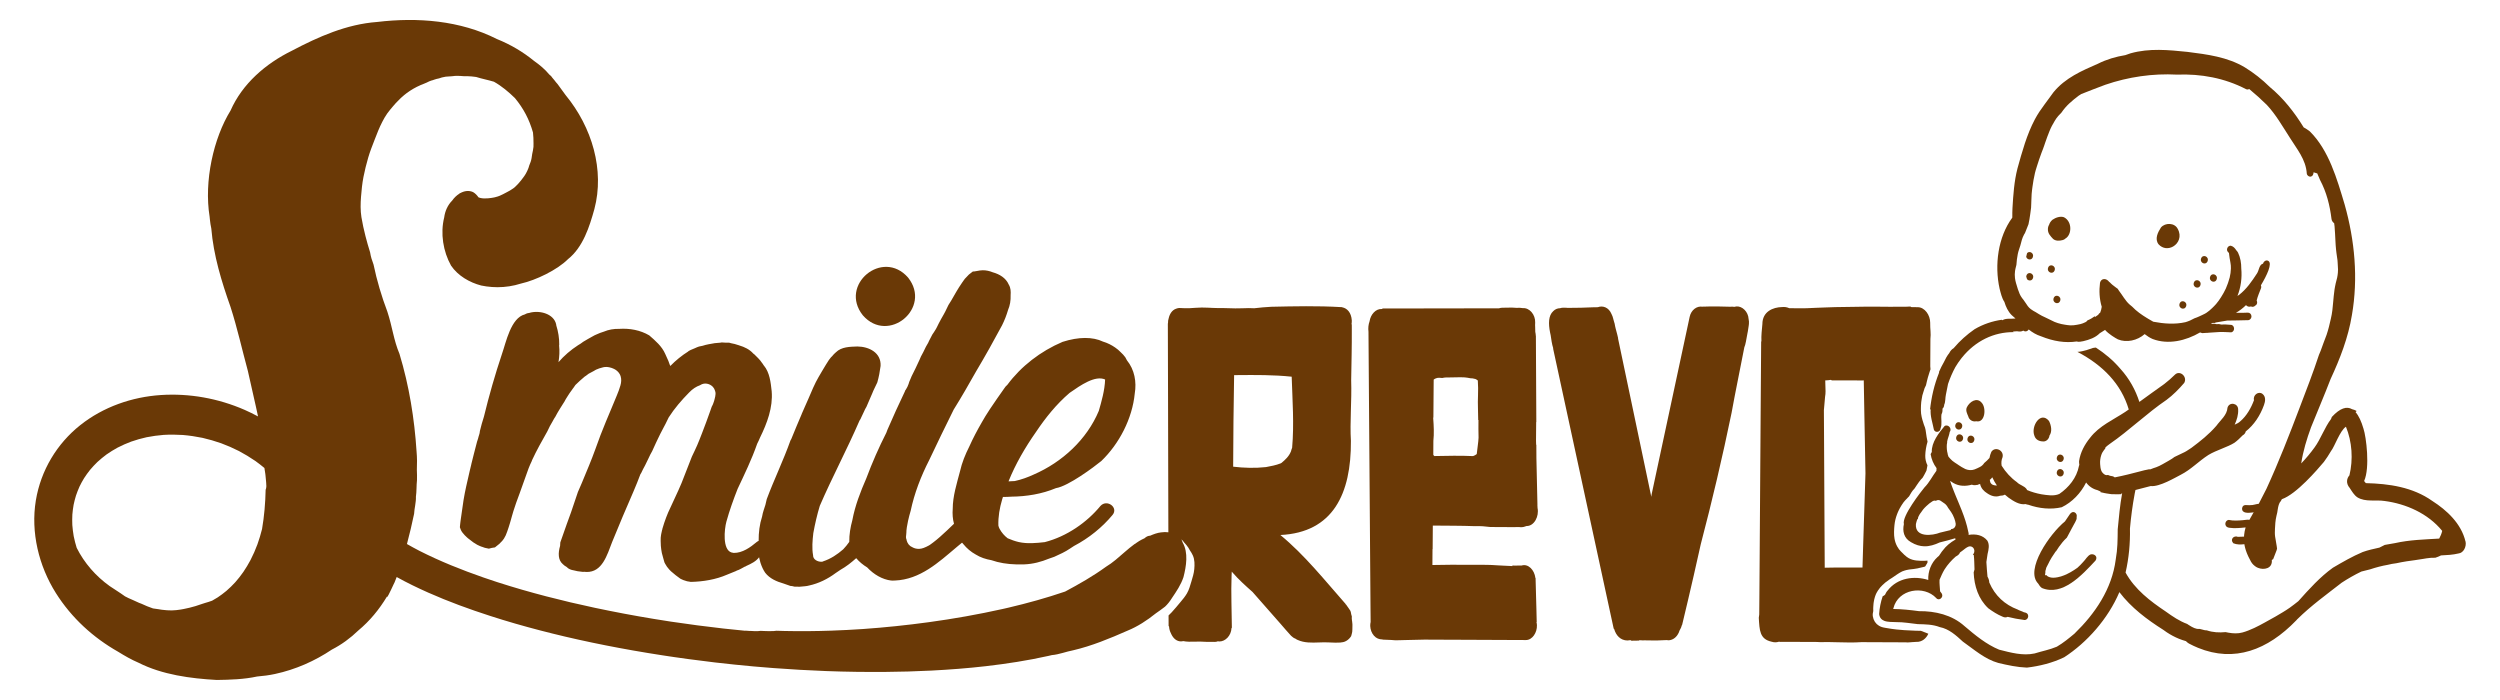 <?xml version="1.0" encoding="UTF-8"?><svg id="a" xmlns="http://www.w3.org/2000/svg" width="250" height="70" viewBox="0 0 250 70"><path d="M192.416,56.701c-.002,0-.003.002-.006.002-.01.007-.02.013-.031.02-.009.006-.019.012-.028.018.007-.004.013-.008.019-.012-.007.004-.013.008-.02.013.022-.015.044-.028.065-.04Z" fill="#6a3906"/><polygon points="192.525 47.301 192.522 47.307 192.525 47.301 192.525 47.301" fill="#6a3906"/><path d="M135.242,62.416v-0c-0-.002-.001-.004-.001-.007-0-.002-.001-.005-.001-.007,0-.001 0-.001 0-.002-.006-.072-.014-.144-.023-.216-.003-.021-.004-.043-.007-.064-.001-.004-.002-.008-.002-.012-.004-.019-.008-.039-.011-.058-.012-.069-.018-.135-.019-.2-0-.004-0-.008-0-.012,0-.003,0-.006,0-.009-.001-.063.001-.126.005-.191l-.001-.001c0,.009-.001.019-.002.028.001-.01.001-.019.002-.029-.05-.141-.081-.292-.104-.446-.022-.049-.042-.098-.061-.146-.015-.019-.03-.039-.043-.059-.043-.062-.086-.125-.127-.188-.058-.078-.116-.156-.169-.238-.019-.03-.04-.061-.06-.092-.014-.009-.03-.016-.045-.024-.004-.015-.006-.03-.01-.044-2.102-2.382-4.089-4.893-6.525-6.898,5.288-.253,7.085-4.146,7.054-9.41-.117-1.852.095-4.007.026-6.061.029-1.699.072-3.398.063-5.098.004-.158.005-.315-.002-.465.003 0.0.005.001.007.001-.012-.016-.02-.037-.031-.054 0-.002 0-.004 0-.006.019-.117.03-.241.025-.375-.056-.797-.482-1.213-.955-1.302-.002-.004-.004-.008-.007-.012-.002-.001-.004-.001-.007-.002-.032-.002-.064-.003-.095-.005-.012-.001-.024-.001-.035-.002-2.313-.136-4.633-.085-6.948-.033-.573.027-1.141.083-1.709.148-.185-.006-.37-.014-.555-.016h-.001c-.007,0-.015.001-.022.001-.432.005-.862.033-1.293.027-.01-0-.02.001-.029 0-.431-.007-.861-.027-1.291-.033h-.001c-.053,0-.106,0-.159,0-.13.001-.259.001-.388-0-0-0-.001-.001-.001-.001-.137-.001-.273-.004-.408-.012-.169-.009-.337-.018-.505-.024-.001,0-.001 0-.001 0-.001,0-.003-0-.004-0-.001,0-.001 0-.002 0-.196-.008-.392-.013-.588-.014-.404.002-.807.048-1.212.065-.362.015-.724-.005-1.085-.021-.002.003-.004.006-.006.009-.094.009-.189.033-.282.073-.374.133-.619.503-.717.931-.055.163-.081.34-.074.516-.005.007-.01.014-.015.021.007,2.37.012,4.743.019,7.115.007,2.631.012,5.263.018,7.894.005,1.958.009,3.916.015,5.873-.22-.032-.472-.029-.732.009-.364.039-.738.177-1.094.333-.023.002-.046.004-.07.006-.172.016-.343.114-.485.248-.007.003-.014.007-.021.01-1.423.629-2.484,2.037-3.837,2.842-1.312.954-2.69,1.734-4.083,2.478-1.87.639-3.763,1.162-5.665,1.609-.193.045-.385.089-.577.132-2.451.547-4.914.984-7.384,1.321-2.198.301-4.401.531-6.605.685-1.042.07-2.088.125-3.133.161-1.561.054-3.123.069-4.682.035-.273-.006-.545-.014-.817-.024-.19.037-.389.034-.576.036-.285.002-.571.001-.855-.018-.05-.003-.102-.005-.153-.007-.094.011-.188.022-.283.027-.206.013-.415.002-.625-.016-.066.008-.134.007-.202-.002-.006-.001-.012-.001-.018-.002-.107-.007-.216-.013-.324-.023-.017-.002-.033-.003-.05-.004-.009-.001-.017-.002-.026-.002-.006.004-.011.009-.017.013-.73-.071-1.46-.143-2.188-.225-1.747-.198-3.49-.427-5.229-.687-.1-.016-.199-.032-.299-.047-.405-.062-.933-.146-1.461-.233-1.958-.323-3.91-.691-5.855-1.103-1.625-.344-3.244-.727-4.855-1.145-1.614-.42-3.219-.881-4.812-1.393-.025-.008-.05-.017-.075-.024-.028-.01-.055-.018-.083-.027-.441-.143-.881-.291-1.322-.444-2.175-.756-4.326-1.614-6.408-2.67-.417-.216-.831-.443-1.241-.677.27-1.002.504-2.013.716-3.024.021-.521.206-1.146.181-1.703.081-.548.046-1.146.107-1.654v.016c.01-.351.002-.705-.013-1.06.026-.606.027-1.214-.029-1.825-.211-3.272-.74-6.571-1.706-9.757-.595-1.413-.712-2.701-1.213-4.223-.58-1.536-1.05-3.115-1.383-4.715-.009-.028-.018-.055-.028-.083-.062-.176-.123-.351-.18-.529-.062-.196-.099-.403-.136-.609-.165-.538-.326-1.075-.464-1.626-.157-.623-.301-1.258-.405-1.895-.106-.675-.092-1.359-.04-2.038.053-.666.117-1.328.245-1.984.129-.651.288-1.295.474-1.932.176-.607.412-1.196.64-1.784.236-.606.467-1.218.768-1.793.151-.289.307-.576.496-.839.182-.253.385-.489.585-.727.092-.11.186-.217.282-.322.151-.166.309-.324.472-.476.029-.027.058-.053.086-.079.169-.153.344-.3.529-.438.423-.311.879-.577,1.362-.785h.001v-.002c.002,0,.003-.002.003-.002h-.002c.002,0,.002-.002.003-.002.058-.024.117-.046.176-.067.145-.067.292-.126.437-.183.083-.043.167-.086.253-.124.129-.056.261-.099.393-.13.031-.012.061-.024.09-.035.163-.06.334-.102.505-.134.098-.037.194-.069.292-.095.25-.062.502-.106.762-.105h.029c.092-.013.182-.022.272-.021.142-.021.282-.034.425-.035.244,0,.489.018.733.038.25-.007.498,0,.747.022.15.013.3.031.45.053.587.185,1.199.299,1.784.476.784.44,1.461,1.016,2.1,1.637.861,1.042,1.433,2.134,1.804,3.438.037.358.059.723.053,1.101.006.107.002.216-.004.324-.001.006-.001.012-.001.018-.016.245-.083.478-.129.719-.021.132-.037.264-.058.396-.043.263-.132.504-.236.743-.044.164-.095.328-.174.484-.006.012-.012.024-.018.037-.013.027-.025.055-.038.081-.149.324-.359.601-.579.879-.192.241-.403.477-.631.684-.048.043-.099.081-.151.119-.099.073-.204.141-.312.203-.035.02-.07.039-.105.059-.101.055-.203.109-.302.163-.208.109-.417.223-.634.314-.065.027-.131.052-.197.074-.096.033-.195.059-.295.082-.034.008-.068.015-.103.022-.073.015-.147.028-.221.039-.114.017-.228.032-.341.041-.126.012-.263.017-.399.014-.056-.002-.111-.005-.166-.011-.052-.005-.103-.013-.153-.023-.008-.002-.017-.003-.025-.004-.058-.013-.116-.029-.171-.049-.002-.001-.005-.002-.007-.002-.02-.008-.038-.019-.058-.027-.141-.204-.31-.386-.538-.519-.418-.191-.871-.122-1.275.1-.014.002-.028.004-.041.005-.017.016-.033.035-.05.051-.28.173-.531.416-.725.696-.436.432-.714,1.047-.794,1.676-.4,1.599-.107,3.412.686,4.827.69,1.012,1.845,1.684,3.016,1.988.173.035.344.065.517.09.369.052.741.078,1.112.078.79,0,1.575-.121,2.331-.36,1.512-.338,3.644-1.37,4.716-2.445,1.501-1.188,2.155-3.259,2.64-5.01,1.028-3.885-.216-8.166-2.891-11.413-.267-.364-.537-.725-.796-1.093-.109-.114-.208-.236-.301-.366-.072-.08-.142-.161-.208-.247-.046-.058-.092-.117-.134-.177-.057-.054-.119-.104-.179-.155-.432-.527-.967-.969-1.524-1.362-1.118-.914-2.368-1.647-3.709-2.186-3.687-1.863-7.933-2.192-11.987-1.709-3.054.226-5.855,1.47-8.536,2.883-2.601,1.279-4.936,3.288-6.118,5.974-1.712,2.773-2.665,7.078-2.096,10.605.011.108.023.214.032.312.038.284.065.591.138.876.223,2.703,1.026,5.311,1.927,7.858.675,2.1,1.151,4.261,1.73,6.389.259,1.147.522,2.292.775,3.44h0c.009.04.018.08.027.12.039.174.076.349.114.523.034.155.066.311.099.466-.439-.235-.884-.458-1.337-.656-2.656-1.157-5.525-1.671-8.391-1.483-2.873.191-5.747,1.18-8.057,3.018-2.309,1.836-3.932,4.499-4.431,7.515-.529,3.202.303,6.568,1.992,9.253,1.575,2.505,3.743,4.471,6.237,5.886.658.408,1.329.795,2.042,1.099,2.378,1.204,5.2,1.575,7.823,1.722,1.348-.02,2.713-.06,4.031-.346.599-.048,1.194-.125,1.784-.252,2.082-.45,3.988-1.3,5.692-2.441.967-.495,1.857-1.147,2.645-1.91,1.15-.957,2.094-2.11,2.856-3.376.015.006.031.013.046.019.007-.015.016-.029.024-.044.01-.019.021-.035.034-.055.033-.06.067-.121.102-.18.003-.01.009-.022.013-.033.056-.129.12-.254.188-.378.069-.151.14-.302.212-.452,0,0,0,0,0,0,.002-.004.004-.008.005-.012.014-.03.029-.061.043-.092.034-.071.067-.14.103-.208.016-.044.035-.09.053-.136h0c.052-.134.104-.266.157-.399,1.032.576,2.09,1.086,3.151,1.558,2.028.9,4.1,1.655,6.191,2.33.809.262,1.664.524,2.522.772,1.647.475,3.304.904,4.967,1.296,1.807.425,3.623.803,5.444,1.143.94.176,1.881.341,2.825.496.436.071.872.141,1.308.209.154.024.308.047.461.071.016.003.033.004.049.007.09.016.183.028.276.042.199.03.398.059.597.088.461.067.922.132,1.383.195.886.12,1.773.233,2.662.337,1.287.149,2.575.283,3.866.399.66.059,1.321.114,1.982.163,1.752.132,3.504.232,5.26.299,2.006.076,4.015.103,6.023.084,1.367-.01,2.917-.051,4.467-.13,1.831-.094,3.661-.232,5.488-.443,2.086-.242,4.171-.56,6.239-1.024.12-.027.24-.056.36-.084.711-.056,1.44-.354,2.134-.482,1.855-.435,3.647-1.175,5.429-1.961.993-.403,1.942-1.016,2.832-1.733.309-.213.616-.433.916-.666.233-.213.492-.531.711-.89.434-.641.88-1.293,1.136-2.064.281-1.088.501-2.458-.076-3.449-.034-.118-.08-.229-.139-.332.118.096.219.207.295.331.079.075.149.16.217.244.132.161.251.334.341.523.118.158.22.344.298.512.192.418.185.92.145,1.366-.035.419-.167.833-.287,1.235-.123.409-.232.827-.449,1.199-.18.307-.402.58-.632.849-.005.005-.009.011-.014.017-.291.343-.572.696-.879,1.024-.1.107-.204.21-.311.311.001.35.002.701.004,1.051.015.02.031.041.046.061.015.245.081.479.19.681.01.023.018.046.029.07.246.518.611.733.971.733.075,0,.149-.012.222-.03.377.077.759.069,1.142.057.186-.007.372-.012.557-.008.446.023.895.045,1.342.025.04.006.079.008.118.008.108,0,.211-.022.307-.061.054.01.107.017.161.017.591,0,1.17-.579,1.206-1.341.011-.01.023-.021.035-.031-.01-1.696-.096-3.489-.029-5.198.008-.14.013-.28.02-.42.019.025.039.049.058.073.62.72,1.32,1.345,2.021,1.968.071.081.143.163.214.244.372.424.745.848,1.118,1.271.493.56.986,1.12,1.478,1.681.331.378.657.767.996,1.133.013.013.025.027.038.04.022.024.044.048.066.071l-.051-.055c.131.133.28.231.441.289.061.048.127.09.204.119.678.308,1.406.281,2.133.254.349-.013.697-.025,1.04-.002h-.038c.22.014.439.023.659.023.091,0,.181-.005.272-.008.014 0.0.029.004.043.004.031,0,.06-.006.091-.008.036-.002.072-.001.108-.003.002-.002.003-.004.005-.006.028-.004.057-.006.084-.011.38-.023.736-.267.96-.624.011-.042.021-.084.033-.126.001-.001.002-.003.003-.004.013-.051.027-.102.039-.154.011-.05.021-.099.031-.148.002-.024.003-.047.004-.07l0-0c.002-.029.003-.058.005-.086.001-.018.002-.036.003-.053.001-.007.001-.015.002-.021.004-.128.005-.257.006-.385,0-.05,0-.101-.001-.15,0-0-0-.001-0-.001ZM7.235,51.455c.027-.326.069-.653.126-.975.065-.313.145-.622.238-.925.103-.306.222-.606.351-.898.142-.291.295-.575.464-.848.182-.282.38-.555.588-.817.235-.279.481-.543.741-.795.292-.267.597-.518.914-.753.354-.247.719-.473,1.097-.679.442-.228.894-.428,1.357-.601.505-.179,1.022-.322,1.545-.439.564-.112,1.134-.189,1.706-.235.641-.037,1.282-.033,1.925.009.656.056,1.309.152,1.956.285.634.145,1.258.325,1.873.542.604.223,1.199.483,1.777.777.569.303,1.12.635,1.653,1.001.306.22.603.454.895.695.032.188.063.377.088.567.007.054.013.107.019.161.024.2.042.401.057.601.004.051.01.102.013.152.001.01.003.018.003.027v.007c.001.025.001.049.001.072.006.057.009.113.011.169.001.043.001.087-.002.131-.007.102-.029.199-.067.291-.028,1.318-.137,2.632-.359,3.925-.132.518-.28,1.03-.462,1.533-.199.536-.428,1.059-.69,1.566-.219.411-.458.811-.718,1.193-.25.357-.518.702-.803,1.024-.282.309-.578.6-.892.87-.278.233-.569.449-.868.65-.184.118-.372.227-.562.332-.114.045-.231.084-.349.12-.113.034-.225.067-.338.101-.094.028-.188.057-.28.089-.226.081-.454.158-.684.228-.191.059-.384.114-.579.158-.001 0-.003.001-.004.001-.134.029-.27.06-.406.09-.001,0-.001,0-.002,0-.077.018-.154.035-.23.05-.096.021-.193.037-.29.051-.131.019-.263.036-.396.052-.017.002-.034.003-.051.005-.134.014-.267.022-.4.025-.015 0-.03.001-.045.001-.129.001-.258-.004-.387-.012-.051-.003-.102-.006-.153-.01-.107-.009-.212-.019-.318-.032-.001-0-.002-0-.003-0-.015-.002-.03-.004-.044-.005-.044-.005-.087-.011-.131-.016-.08-.023-.166-.038-.257-.043-.189-.021-.376-.05-.564-.08-.393-.128-.779-.293-1.16-.471-.077-.027-.154-.056-.229-.086-.167-.069-.331-.146-.495-.225-.003-.002-.006-.003-.007-.004-.105-.043-.208-.089-.307-.137-.176-.071-.346-.151-.511-.241-.028-.013-.053-.024-.078-.037-.567-.41-1.155-.764-1.546-1.034-1.385-.992-2.535-2.302-3.297-3.826-.118-.38-.219-.768-.298-1.16-.064-.372-.111-.746-.139-1.121-.015-.349-.015-.697.004-1.047ZM128.149,46.291c-.028.017-.057.03-.085.046-.472.189-.986.281-1.469.372-1.089.119-2.191.087-3.279-.041.013-3.053.04-6.104.096-9.156.11-.001.22-.001.33-.002,1.812-.016,3.624-.03,5.427.159.076,2.35.252,4.762.044,7.108-.046.112-.086.229-.115.356-.203.511-.575.845-.948,1.158Z" fill="#6a3906"/><path d="M145.268,63.973c1.083.003,2.167.011,3.249.014.919.002,1.837.008,2.754.012.443.001.886.005,1.329.005.628,0,1.123-.743,1.093-1.486-.004-.106-.021-.209-.044-.31.008-.006.015-.012.023-.018-.011-.448-.02-.895-.032-1.343-.024-.893-.049-1.787-.073-2.679-.003-.118-.005-.238-.008-.356-.007-.01-.015-.021-.023-.031-.088-.763-.703-1.441-1.372-1.229h-.018c-.211.004-.423.007-.634.006-.091-.001-.182-.002-.272-.004-.002.017-.002.035-.003.053-.306-.018-.611-.031-.917-.044-.203-.009-.406-.016-.609-.032-.712-.058-1.425-.051-2.137-.052-.831,0-1.662.003-2.494-.004-.612.009-1.226.017-1.839.025.001-.074.001-.147.002-.221v-.062c.003-.436.006-.872.009-1.308l.014-.002c.005-.784.011-1.567.016-2.35,1.41.016,2.821.006,4.231.059.507-.023,1.012.018,1.517.084.059.001.118.001.177.001.673,0,1.346.008,2.02.011v.002c.023-0.0.046-.001.07-.001.003,0,.005,0,.008,0,.012,0,.025 0.0.037 0.0 0,0,0,0,.001,0,.001,0,.001,0,.002,0,.052-.001.105-.002.157-.003v.001c.019-.001.038-.001.057-.002h.003c.003-0.0.007-0.0.01-0.0.101-.003.202-.004.303-.006.069.011.139.018.209.018.195,0,.392-.042.574-.12.004,0,.009.001.013.001.754,0,1.255-.972,1.085-1.801.001-.1-.003-.205-.016-.315.002-.003.004-.006.005-.009-.025-1.565-.061-3.091-.104-4.655-.002-.448-.004-.895-.007-1.343l-.01-.004-.009-.003c-0-.129-.005-.257-.012-.381,0-.628.014-1.257.015-1.885l.006.002.009.004c-.002-.383-.004-.765-.005-1.148-.012-2.303-.022-4.607-.035-6.912-.001-.185-.002-.371-.003-.556-.002-.004-.004-.008-.007-.012-.006-.132-.023-.266-.054-.4.013-.304-.038-.612-.01-.919.032-.811-.578-1.504-1.233-1.453-.202-.035-.412-.047-.616-.026-.311-.034-.625-.03-.939-.021-.174.005-.348.011-.521.009-.112.004-.212.026-.307.057-.045,0-.091 0-.137 0-1.455.003-2.911.004-4.367.007-1.558.003-3.114.004-4.672.008-.53.001-1.06.002-1.591.003v-.001c-.293,0-.587.001-.88.001-0.0 0-.001.001-.001.001h0c-.011.015-.021.03-.031.045-.014.002-.029.003-.043.006-.6-.04-1.118.543-1.222,1.227-.121.329-.153.698-.109,1.048.001.156.002.313.003.469,0,0,0,0,0,0,.008,1.015.015,2.03.022,3.044.013,1.929.028,3.859.042,5.787.017,2.311.034,4.621.051,6.934.014,2.058.03,4.117.045,6.174.013,1.7.025,3.4.038,5.101.004.503.009,1.006.014,1.509-.028.132-.045.267-.04.403.014.369.149.722.371.972.233.266.525.373.837.373.003,0,.005,0,.008,0,.005.006.01.012.015.018.041.002.083.004.123.006.245.004.489.014.734.03.015.001.029.002.043.003.135.009.269.019.404.03.213-.005.426-.011.64-.015v-.001c.746-.019,1.491-.037,2.236-.052.099.001.197.001.296.001.844.003,1.689.009,2.533.011ZM143.438,45.607c-.037-.034-.072-.07-.106-.109-.001-.069-.002-.138-.002-.207.003-.405.005-.81.008-1.215.077-.7.039-1.494-.015-2.218-.001-.014-.002-.028-.003-.042-.001-.019-.003-.037-.004-.055h.023c.001-.145.002-.29.003-.435.008-1.122.018-2.244.026-3.366.029-.021.058-.042.088-.06.004-.003.009-.005.013-.007.04-.023.081-.042.123-.059.107-.042.22-.064.337-.056.101.008.2.014.3.022.015-.004.031-.009.046-.012.039-.009.079-.014.12-.018.022-.005.045-.009.068-.012.121-.015.247-.014.372-.014.058.001.117.001.175,0,.24-.004.481-.009.721-.013.11-.002.222-.005.333-.006.001 0.0.001.001.001.001.136-.002.273,0,.407.013.195.018.391.05.585.09.055.001.109.002.163.004.055.002.111.013.163.033.001 0.0.001 0.0.001 0.0.015.002.03.007.044.011.125.015.237.073.332.156.006.005.012.01.018.015.002.02.003.042.006.06.076.923-.032,1.851.013,2.777.01.373.016.745.023,1.118h.004l.022.001c-.021.587.008,1.182.01,1.763-.019.482-.127,1.068-.182,1.642-.114.091-.24.158-.372.202-1.286-.062-2.574-.027-3.862-.005Z" fill="#6a3906"/><polygon points="191.19 59.19 191.191 59.189 191.191 59.189 191.19 59.19" fill="#6a3906"/><path d="M187.497,30.663c.003,0,.005,0,.008,0,.029,0,.057,0,.086,0h-.094Z" fill="#6a3906"/><path d="M192.109,63.084c-.045-.001-.091-.002-.137-.003,0,0,0-0.0 0-0-0,0-0,0-.001,0,0,0,0-0.0 0-0-.135-.003-.27-.005-.405-.009-.378-.009-.756-.035-1.134-.056-0,0-.001,0-.001,0-.257-.013-.512-.037-.766-.066-.118-.013-.235-.028-.353-.044-.07-.01-.14-.019-.21-.029-.148-.022-.297-.047-.446-.073-.03-.005-.059-.01-.089-.015-.129-.024-.256-.041-.381-.083-.106-.034-.203-.081-.293-.136-.074-.045-.143-.096-.205-.153-.01-.009-.018-.02-.028-.029-.056-.055-.106-.115-.15-.18-.009-.013-.019-.025-.028-.039-.046-.072-.085-.15-.116-.231-.007-.017-.012-.035-.018-.052-.029-.086-.053-.175-.066-.268-.022-.167.001-.348.046-.516-.012-.156-.005-.314.004-.471 0-.004.001-.007.001-.011-0.0.007-.001.015-.001.022 0-.005.001-.01.001-.015-0.0.005-.001.01-.001.016.004-.108.014-.217.026-.326.004-.038.012-.076.018-.114.026-.177.065-.352.12-.522.004-.012.008-.024.012-.036.04-.118.086-.235.143-.347.09-.176.196-.329.312-.473.021-.027.041-.056.063-.082.019-.022.041-.043.061-.065.037-.04.074-.08.113-.119.019-.019.036-.039.055-.057.074-.071.152-.14.232-.209.009-.008.017-.015.026-.023-0.0 0-0.0.001-0.0.001.004-.004.007-.007.012-.01.006-.006.012-.01.019-.015h-.002c.002-.001.003-.002.004-.003-0.0 0-0.0 0-.001 0.0 0-0.0 0-0.0.001-.001.003-.002.005-.004.007-.005.001-.001.002-.002.003-.003.003-.002.005-.004.008-.006-.002.002-.004.004-.007.006.119-.097.239-.185.367-.27.022-.015.043-.03.066-.044.019-.012.037-.025.057-.036.001-.002.003-.003.003-.003,0,0-.002.002-.003.002.049-.029.096-.059.145-.089.157-.103.31-.212.466-.318.02-.013.04-.026.059-.04.06-.04.121-.079.183-.117.023-.014.045-.028.068-.042.082-.048.165-.095.251-.136-.002.001-.004.002-.007.003.002-.001.004-.002.007-.004-.01.004-.019.008-.029.013-.003.001-.005.002-.008.003.002-.001.005-.002.007-.003.013-.006.025-.011.038-.016-.003.001-.005.003-.009.004.002-.001.005-.002.007-.003-.002.001-.005.002-.007.003.086-.037.171-.064.257-.09.055-.017.112-.032.168-.046.084-.02.168-.039.257-.051.004-.001.008-.002.013-.002.146-.019.293-.026.439-.05-.002.001-.004.001-.007.002.04-.007.079-.013.119-.019.088-.014.175-.028.263-.042-.004.001-.008.002-.013.002-.017.003-.033.006-.05.009.012-.002.024-.003.035-.006.003-.001.006-.001.01-.002-.015.003-.03.005-.045.008.012-.002.024-.004.035-.006.003-.001.005-.001.008-.001-.002.001-.004.001-.007.001.025-.004.05-.009.075-.013-.014.003-.029.005-.043.007.002-0.0.004-.001.006-.001.003-0.0.005-.001.007-.001h0s.001-0.0.002-0c.002-0.0.004-.001.006-.001.097-.019.192-.043.286-.07-.001.001-.003.001-.004.002.003-.001.006-.002.009-.003-.001 0-.003.001-.004.001-.004.001-.008.002-.012.004.003-.001.005-.002.007-.002-.006.002-.013.004-.019.005-.008.003-.017.005-.026.008-.001 0-.002.001-.003.001-.002.001-.004.002-.005.003 0,0,.001-0.0.001-0-.001 0-.002.001-.003.001.032-.01.062-.017.093-.025.058-.016.117-.028.174-.041.058-.013.114-.029.174-.04-.012.002-.025.004-.038.006.015-.003.029-.006.044-.009.008-.002.016-.003.024-.004.009-.005.017-.01.026-.015.005-.003.009-.005.014-.008.013-.007.025-.015.039-.022.016-.025.033-.052.049-.077 0-.002.001-.003.001-.005.021-.034.043-.069.063-.103v-.004c.034-.058.07-.115.104-.173,0-.069.002-.139.003-.207-.083.008-.166.012-.248.014-.021.001-.041.003-.062.003-.524.007-1.111.004-1.579-.27-.019-.011-.036-.024-.054-.035-.049-.031-.098-.062-.143-.096-.172-.128-.321-.278-.472-.439.015.017.031.033.047.05-.016-.017-.031-.032-.047-.049.027.03.056.06.085.09-.129-.134-.268-.256-.379-.405-.066-.089-.123-.18-.175-.274-.13-.236-.218-.487-.268-.761-.081-.437-.05-.929-.009-1.369.035-.375.125-.736.255-1.082.024-.064.049-.128.075-.191.02-.047.041-.094.063-.14.027-.058.055-.116.084-.173.023-.046.047-.091.072-.136.033-.059.067-.117.102-.175.024-.041.048-.082.074-.121.047-.073.096-.145.147-.216.015-.021.029-.043.044-.065.042-.058.092-.11.139-.164.093-.108.192-.212.295-.311.027-.026.054-.053.081-.079.004-.004.008-.007.012-.011.014-.021.029-.042.043-.063.005-.007.01-.014.015-.021 0-0.0.001-.001.001-.001.001-.001.001-.002.002-.003.011-.021.022-.041.034-.062.048-.086.099-.171.152-.255.084-.132.177-.258.29-.367.007-.006.012-.014.019-.02.089-.133.177-.267.267-.4.123-.18.248-.362.39-.527.045-.052.094-.101.144-.148.017-.024.033-.048.049-.072.048-.077.091-.156.134-.236.032-.059.062-.119.093-.178 0-.001.001-.001.001-.002v-0c.01-.019.019-.038.029-.057-.011.021-.021.043-.032.065.019-.037.037-.074.056-.112.003-.006.006-.013.01-.019-.013.026-.026.052-.038.078.03-.061.061-.122.091-.184.003-.006.006-.012.009-.018,0,0,0-0,0-0.0 0-.001.001-.002.001-.003.021-.091.039-.184.053-.276.012-.081.027-.161.044-.241-.149-.3-.226-.637-.219-.967.011-.48.095-.945.227-1.399-.036-.157-.069-.315-.093-.475-.008-.053-.016-.106-.023-.159-.013-.094-.027-.188-.041-.281-.012-.085-.023-.17-.037-.255-.018-.084-.037-.168-.061-.25-.035-.096-.075-.191-.109-.286-.014-.039-.025-.078-.037-.118-.011-.034-.023-.069-.032-.103-.028-.083-.054-.167-.079-.251-.054-.186-.096-.376-.122-.567-.004-.027-.009-.054-.012-.081-.011-.097-.017-.195-.017-.293,0-.082 0-.164.001-.246 0-.014 0-.029.001-.043.001-.072.003-.145.006-.217.005-.114.013-.228.026-.341.01-.083.021-.166.038-.249.029-.269.093-.529.189-.795.003-.007.004-.013.007-.019,0-0,0-0.0 0-.001,0-0,0-0,0-0,0-0,0-0.0 0-0.0.001-.002.001-.004.002-.006.056-.215.129-.424.239-.607 0-.001.001-.002.001-.003v-.002c.024-.122.054-.243.083-.364.06-.254.127-.507.21-.753.041-.122.082-.242.115-.367-.011.048-.024.096-.035.143.006-.025.015-.051.022-.076.017-.062.034-.123.056-.183-.005-.097-.017-.188-.024-.283.001-.205.002-.411.003-.616.003-.71.007-1.419.011-2.128.07-.522-.034-1.029-.022-1.549 0-.011.001-.021.001-.032 0-.011.001-.022.001-.033-0.0.006-.001.011-.001.017.007-.804-.563-1.573-1.239-1.576-.225.005-.456.002-.684-.011-.014-.019-.028-.037-.041-.057-.154.011-.309.02-.463.021-.548.005-1.097.007-1.646.005-.482-.001-.964-.012-1.445-.012-.358-0-.717 0-1.076.003-.001-0-.001-0-.002-0-.083.001-.166.003-.248.004-.225.003-.45.004-.675.01-.659.019-1.316.022-1.973.029-.66.012-1.317.055-1.977.071-.282.007-.563.027-.845.038-.124.005-.248.007-.372.007-.207,0-.415-.004-.622-.004-.26,0-.521-.001-.782-.001-.211-.1-.458-.15-.748-.115-.861.017-1.945.434-1.945,1.702-.049.55-.125,1.151-.095,1.724-.009.006-.017.014-.027.019-.013,1.816-.026,3.632-.039,5.447-.016,2.305-.032,4.609-.048,6.914-.013,2.009-.028,4.018-.041,6.027-.017,2.405-.033,4.811-.05,7.216-.004.528-.009,1.057-.013,1.585h-.001c0,.04-0.0.081-.001.121-.021.099-.035.204-.043.316.074,1.24.076,2.123,1.272,2.391.132.041.261.061.385.061.124,0,.241-.024.354-.059.062.014.125.019.187.019.021,0,.043-.002.065-.003h.067c.114-.001.23-.001.344-.001h.152v-.001c.159.001.319.001.478.001.835.002,1.67.006,2.505.01.103.012.207.019.314.016.557-.019,1.145-.002,1.743.013.416.012.84.024,1.264.024.377,0,.754-.01,1.128-.035,1.019.004,2.037.008,3.056.013.458,0,.919.003,1.379.006.059.008.119.012.179.012.17,0,.343-.027.518-.037l-.001.002c.162-.006.321-.013.481-.031-.016.003-.031.004-.046.006-.018.003-.037.004-.056.007.56.006.976-.35,1.186-.818-.078-.033-.157-.064-.233-.096-.163-.069-.326-.132-.494-.187ZM189.007,57.911s.001-0.0.001-.001c-.002.001-.003.002-.004.003-.001 0-.001.001-.002.001.002-.001.003-.002.005-.003ZM184.648,56.755c-.725-.004-1.45-.006-2.175.016-.001-.172-.002-.347-.003-.524-.012-2.256-.023-4.512-.036-6.768-.012-2.191-.023-4.381-.034-6.572-.004-.629-.007-1.258-.011-1.887.036-.446.073-.892.118-1.337.074-.37.043-.771.03-1.17-.005-.158-.008-.316-.012-.474.191-.004.381-.018.562-.053.035.017.071.031.103.054h1.873c.347.004.696.005,1.044.005.09,0,.179-.002.269-.003.018,1.007.034,2.014.053,3.021.038,1.985.074,3.97.111,5.955.002.108.004.216.006.324-.077,2.39-.153,4.78-.23,7.169-.024.747-.045,1.494-.067,2.241-.533.007-1.067.005-1.6.002ZM188.507,58.278h0c.001-.001.001-.001.002-.002,0,0,0,0,0,0-.001.001-.001.001-.002.002ZM188.509,58.276s.001-0.0.001-.001c-.001.001-.002.001-.003.002.001-.001.001-.001.002-.002ZM188.513,58.273s.001-.001.001-.001c.001-.001.001-.001.002-.001h0c-.001.001-.002.002-.003.003 0-0.0 0-0.0 0-0ZM188.511,58.275c.001-0.0.001-.001.001-.001.001-.001.002-.002.004-.003-0.0 0-0.0.001-0.0.001-.002.001-.003.002-.005.004ZM191.744,56.843c.002-0.0.004-.001.006-.001-.002 0-.004.001-.006.001 0,0,.001-0.0.001-0Z" fill="#6a3906"/><path d="M168.193,62.503c.007-.007.014-.014.021-.021.405-1.629.768-3.276,1.155-4.912.243-1.047.478-2.096.708-3.148,1.137-4.333,2.169-8.711,3.08-13.134.396-2.195.859-4.372,1.276-6.558.035-.076.063-.161.085-.244.057-.214.099-.44.136-.66.001-.002.001-.004.001-.007.029-.149.057-.298.083-.447.004-.021.007-.042.011-.063.011-.052.022-.104.032-.156.037-.18.063-.36.084-.542.001-.008.002-.014.003-.022.001-.003.002-.008.003-.012h-.001c.008-.06.015-.119.022-.183.018-.169.004-.335-.032-.492-.04-.734-.633-1.298-1.213-1.259-.074.005-.147.02-.219.042-0,0-.001,0-.001,0-.128-.025-.258-.027-.388-.011-.823-.028-1.651-.039-2.482-.023-.001.006-.003.011-.004.017-.104-.017-.208-.014-.312.002-.556-.096-1.128.325-1.275,1.012-.042.194-.083.387-.124.581-.002.008-.004.017-.005.024-.001.006-.003.012-.004.019-.012.052-.022.106-.034.159-.223,1.039-.445,2.079-.668,3.118-.204.952-.408,1.903-.612,2.855-.224,1.048-.449,2.095-.673,3.143-.202.94-.403,1.878-.604,2.818-.193.9-.386,1.8-.579,2.7-.168.784-.345,1.566-.504,2.352-.016.077-.023.154-.029.231-.137-.653-.274-1.306-.411-1.96-.342-1.627-.684-3.256-1.026-4.884-.345-1.637-.689-3.275-1.032-4.912-.284-1.357-.569-2.714-.855-4.069,0-.018.003-.035.002-.054-.032-.113-.058-.229-.082-.346-.057-.196-.107-.395-.157-.593-.038-.154-.08-.323-.104-.495-.011-.034-.022-.07-.033-.105-.022-.098-.05-.197-.086-.298-.008-.029-.016-.059-.022-.087-.038-.172-.098-.335-.177-.483-.274-.661-.87-.865-1.373-.673-.118.005-.233.008-.338.002-.889.046-1.779.062-2.67.064-.131-.015-.261-.025-.393-.019-.137-.008-.259.016-.374.053-.236.001-.473.089-.673.289-.499.451-.488,1.263-.325,2.106.007.034.014.068.021.102.014.067.027.134.043.201.061.412.122.89.256,1.303-.003.014-.005.028-.009.043.215.991.429,1.982.643,2.974.446,2.064.894,4.129,1.34,6.193.422,1.956.847,3.911,1.269,5.867.393,1.824.789,3.648,1.184,5.473.418,1.936.838,3.872,1.256,5.808.121.561.242,1.12.364,1.68.017.015.033.031.05.046.178.621.62,1.135,1.33,1.142.098-.012.198-.023.299-.035.033.019.066.038.099.058.087-.002.175-.003.264-.005.166-.003.331-.008.497-.007.002-.011.001-.023.003-.034.07.001.14.002.209.003.007.001.015 0.0.022.001.056.008.111.012.165.012.032,0,.061-.006.092-.009.08.001.16.002.24.003.003,0,.006,0,.009 0v0c.02 0.0.041 0.0.061.001.003,0,.006,0,.009 0,0,0,0,0,0,0.0.03.001.06.001.09.001.095.002.19.003.285.004,0,0,0,0,0,0.0.023 0.0.047 0.0.071.001.084.001.168.003.252.004-0-0-0-.001-0-.001.078.001.155.002.232.002h.002c.338-.008.676-.026,1.014-.041.058.011.116.019.173.019.358,0,.712-.209.936-.574-.016.027-.033.054-.049.08.113-.162.19-.33.239-.498.009-.016.02-.031.028-.048.089-.146.158-.31.201-.484Z" fill="#6a3906"/><path d="M9.537,47.012q0,.002.002.003c-.006-.022-.012-.044-.018-.069.003.015.006.029.009.043.003.009.006.016.007.024Z" fill="#6a3906"/><path d="M60.6,42.192c.001-.001.001-.002.001-.003.012-.028.023-.056.034-.084-.012.029-.024.057-.035.086Z" fill="#6a3906"/><path d="M66.103,54.61c-0-.003-0-.005-0-.007-.002-.02-.005-.041-.007-.061.003.022.004.045.007.069Z" fill="#6a3906"/><path d="M66.151,53.347c.001-.006.002-.012.003-.018.003-.017.006-.034.009-.051-.004.023-.008.045-.012.068Z" fill="#6a3906"/><path d="M197.623,42.126c.896.199,1.037-1.356.533-1.867-.481-.563-1.207-.078-1.472.473-.144.321.029.626.143.909.092.365.463.566.796.484Z" fill="#6a3906"/><path d="M204.271,44.141c.328.054.639-.237.676-.583.298-.419.167-1.042-.049-1.463-.843-1.031-1.835.54-1.458,1.483.124.391.474.554.831.563Z" fill="#6a3906"/><path d="M196.287,43.945c.168-.458-.469-.736-.647-.281-.168.458.469.736.647.281Z" fill="#6a3906"/><path d="M205.702,45.687c-.168.458.47.736.647.281.168-.458-.469-.736-.647-.281Z" fill="#6a3906"/><path d="M205.702,47.137c-.168.458.47.736.647.281.168-.458-.47-.736-.647-.281Z" fill="#6a3906"/><path d="M195.551,42.449c-.168.458.47.736.647.281.168-.458-.469-.736-.647-.281Z" fill="#6a3906"/><path d="M196.767,43.792c-.168.458.469.736.647.281.168-.458-.469-.736-.647-.281Z" fill="#6a3906"/><path d="M209.07,55.438c-.329.134-.505.523-.765.772-.174.199-.362.39-.562.567-.225.161-.454.312-.694.446-.41.227-.827.417-1.282.501-.289.054-.596.086-.871-.027-.043-.018-.085-.04-.127-.065-.05-.031-.092-.071-.128-.118-.047.006-.095.009-.142.009.009-.086.021-.171.037-.255-.014-.102.004-.207.041-.306.008-.017.013-.034.021-.051.003-.059.017-.115.043-.167.049-.098.1-.196.15-.293-.009.018-.019.036-.029.056.019-.037.039-.074.059-.111.203-.445.477-.865.754-1.263.004.002.007.004.011.006.003.001.005.002.008.003.096-.15.193-.299.295-.445-.012.017-.023.033-.035.05.015-.022.03-.043.045-.065.233-.334.491-.644.785-.916.05-.09.099-.18.146-.271.217-.444.473-.859.703-1.306.076-.141.164-.316.131-.491.085-.285-.186-.583-.459-.47-.189.085-.257.267-.387.438-.105.152-.212.313-.319.472-1.497,1.214-4.042,4.84-2.679,6.222.092.169.21.32.363.438,2.06.861,4.023-1.298,5.37-2.741.263-.396-.116-.704-.484-.618Z" fill="#6a3906"/><path d="M246.55,54.157c-.419-1.805-1.883-3.144-3.313-4.058-1.969-1.398-4.347-1.73-6.652-1.786-.049-.055-.096-.112-.144-.171-.008-.017-.017-.033-.025-.05.595-1.315.206-4.413-.067-5.222-.209-.719-.471-1.292-.792-1.656.033-.044.069-.083.11-.116-.146-.081-.301-.143-.463-.181-.527-.306-1.187-.123-2.013.769-.037.065-.061.134-.08.204-.65.847-1.037,2.013-1.661,2.861-.406.56-.852,1.093-1.329,1.591.189-1.249.553-2.438.984-3.618.645-1.608,1.331-3.197,1.955-4.823.943-2.029,1.762-4.143,2.13-6.387.644-3.693.282-7.484-.723-11.055-.775-2.585-1.581-5.434-3.481-7.317-.156-.116-.383-.286-.616-.4-.935-1.527-2.051-2.938-3.389-4.041-.763-.755-1.608-1.418-2.497-1.965-1.752-1.046-3.777-1.299-5.735-1.547-1.891-.194-3.804-.387-5.685.14-.154.069-.357.106-.529.183-.941.154-1.865.42-2.752.866-1.601.699-3.257,1.409-4.431,2.842-.302.417-.618.828-.918,1.252-.345.46-.668.936-.945,1.457-.811,1.528-1.279,3.246-1.746,4.928-.329,1.288-.416,2.614-.495,3.939-.004.289-.032.616-.017.93-.003.015-.005.031-.007.046-1.423,1.922-1.79,4.742-1.265,7.095.115.43.222.947.478,1.319.149.496.368.96.723,1.32.128.112.257.228.388.342-.407.06-.957-.049-1.294.168-.021-.003-.042-.001-.063-.001-.002-.014-.007-.026-.008-.04-.946.133-1.871.444-2.724.945-.765.53-1.482,1.168-2.1,1.902-.182.098-.332.278-.43.479-.225.278-.392.593-.543.917-.176.308-.341.625-.479.956-.001.006-0.0.013-.001.019-.001.028-.003.056-.004.084-.476,1.187-.768,2.439-.901,3.715.022-.034.048-.066.071-.1-.076.708.188,1.388.315,2.072.13.355.65.259.668-.121.182-.429.019-.957.095-1.42.099-.173.107-.364.099-.559.114-.089.163-.243.172-.393.139-.305.094-.686.17-1.015.061-.344.141-.698.212-1.06.196-.582.438-1.146.73-1.683.177-.298.368-.579.572-.841.038-.036.07-.077.096-.122,1.336-1.653,3.179-2.554,5.171-2.538-.028-.02-.056-.04-.084-.06.148-.01.292-.023.422-.026.197.042.446.044.619-.064.007.003.013.006.02.009.169.134.416.06.518-.125.37.293.771.536,1.227.679,1.258.51,2.429.689,3.571.523.205.067.455.012.658-.03.597-.142,1.216-.347,1.656-.799.175-.1.35-.21.526-.328.362.418,1.044.822,1.29.947.869.359,1.947.11,2.671-.528.253.2.521.374.807.494,1.556.585,3.304.176,4.738-.663.066.036.137.061.208.058-.004.005-.007.01-.011.015.136-.01.272-.017.408-.026.08.004.159.001.232-.015.354-.023.708-.048,1.062-.069.403-.021.807.018,1.207.029.43-.078.362-.77-.068-.751-.316-.037-.634-.039-.951-.031-.133-.051-.304-.047-.473-.038-.142-.053-.326-.043-.515-.018.02-.022.04-.043.06-.065.038-.012.077-.025.118-.043.099.025.204.017.29-.039.379-.07.759-.131,1.14-.192.685-.011,1.409-.015,2.088-.039.189 0.0.346-.183.342-.385-.004-.208-.165-.369-.355-.368-.148.023-.626.012-1.194.015.363-.204.697-.468,1.003-.766.106.14.312.197.487.136.004-0.0.008-.001.012-.001.14.073.321.033.427-.089.11-.058.189-.154.187-.327-.001-.062-.019-.124-.049-.179.105-.437.291-.85.45-1.264.021-.089.007-.178-.026-.257.62-1.028,1.154-2.182.751-2.436-.216-.137-.467.03-.538.268-.394.099-.395.673-.604.98-.516.791-1.05,1.574-1.796,2.148-.051.035-.104.067-.157.101.338-.853.469-1.809.382-2.731.003-.555-.088-1.103-.322-1.593-.046-.09-.111-.175-.188-.252-.126-.208-.291-.377-.523-.44-.092-.015-.181.016-.252.074-.005-0-.011-.002-.016-.002.001.005.002.01.002.015-.066.06-.114.144-.126.24-.024.189.082.292.195.396.002.024.004.047.006.07.031.296.083.589.137.882,0,0,0,.001 0.0.001 0.0.001 0.0.002.001.003.035.194.056.39.048.588-.012.301-.046.611-.12.9-.002.009-.005.017-.008.026-.041.156-.089.31-.141.463-.016.047-.032.094-.049.141-.057.159-.117.316-.184.468-.001.002-.002.004-.003.006-.002.004-.004.008-.006.013-.059.133-.127.262-.197.388-.023.042-.046.083-.07.125-.068.118-.138.235-.21.349-.151.238-.313.473-.496.682-.125.145-.261.279-.399.41v-0c-.087.083-.175.164-.266.241-.004.003-.008.007-.012.01-.09.075-.184.146-.282.21-.047.03-.094.06-.144.087-.181.098-.371.178-.556.266-.165.079-.332.143-.503.201-.281.163-.58.294-.898.387-1.056.24-2.154.158-3.219-.045-.192-.108-.384-.218-.575-.332-.005-.007-.01-.014-.015-.021-.012-.004-.025-.009-.037-.013-.536-.325-1.055-.688-1.487-1.145-.084-.066-.167-.134-.247-.204-.23-.198-.407-.443-.586-.693-.071-.099-.137-.201-.205-.301,0-0,0-0,0-.001-.003-.004-.006-.008-.009-.013-.011-.015-.021-.031-.032-.046-.072-.102-.146-.201-.218-.303-0.0 0-0.0 0-.001 0-.002-.003-.004-.005-.006-.008-.049-.069-.095-.14-.138-.213,0,0,0,0,0,0,0,0,0-0,0-0-0-0-0-0-.001-0-0-.001-.001-.001-.001-.002-.062-.045-.124-.089-.187-.134-.117-.084-.234-.169-.343-.264-.094-.082-.185-.165-.266-.258-.005.002-.009.003-.014.004-.014-.013-.028-.025-.042-.037-.285-.392-.796-.385-.916.084-.102.802-.063,1.64.173,2.408-.033.197-.074.392-.15.577-.089.058-.156.138-.207.226-.1.074-.203.146-.308.214-.009-.019-.019-.038-.028-.057-.002-.004-.004-.01-.007-.014-.229.168-.467.313-.726.411-.018.028-.041.053-.064.077-.009.009-.016.019-.025.027-.031.028-.064.052-.102.071-.004.002-.007.003-.011.005-.088.045-.176.084-.267.117-.074.028-.149.053-.227.072-.115.027-.232.05-.349.07-.216.039-.439.07-.659.061-.183-.007-.365-.039-.547-.066-.242-.037-.48-.085-.714-.163-.103-.033-.205-.068-.304-.109-.02-.008-.042-.017-.062-.027-.098-.042-.191-.094-.286-.139-.183-.086-.363-.169-.54-.262.001 0.0.002.001.003.001-.001-.001-.002-.001-.003-.001.001 0.0.002.001.003.001-.135-.072-.274-.131-.413-.196-.203-.096-.384-.231-.578-.341.007.004.013.007.021.01-.003-.002-.006-.003-.009-.005.006.003.011.006.017.009-.012-.006-.026-.013-.038-.02.001.001.003.002.004.002-.001-.001-.003-.002-.004-.002.001.001.002.001.003.002-.002-.001-.005-.003-.007-.004t.001 0c-.001-0-.001-.001-.001-.001.001 0.0.001 0.0.002.001-.004-.002-.006-.004-.01-.006.002.001.003.002.005.003-.001-.001-.003-.002-.005-.003.002.001.004.002.005.003-.002-.001-.003-.002-.005-.003-.177-.094-.351-.191-.511-.314-.228-.172-.382-.407-.534-.654.01.017.02.034.03.05-.001-.001-.001-.002-.002-.003-.01-.016-.02-.032-.03-.048.007.011.014.023.021.034-.058-.092-.119-.18-.184-.267 0-0.0.001,0,.001-0-.054-.073-.111-.145-.167-.215-.199-.252-.314-.583-.421-.889-.07-.199-.128-.404-.184-.607-.046-.163-.082-.329-.104-.496-.015-.11-.02-.217-.02-.325,0-.024.001-.049.001-.073.003-.104.01-.208.024-.313.01-.074.025-.146.04-.218.025-.125.055-.248.091-.37.002-.006.003-.012.005-.018h0c0-.001 0-.001.001-.002l.001-.011c.01-.169.026-.337.046-.505.001-.011.002-.022.003-.033.023-.181.052-.36.087-.537.058-.295.171-.571.256-.856.002-.004.002-.007.004-.011.003-.007.004-.014.006-.02,0,0,.001-.001-0-.003.001-.003.002-.007.003-.01.049-.176.09-.353.141-.526.057-.192.133-.373.229-.545.026-.045.053-.09.084-.135.11-.301.228-.597.353-.89.004-.033.009-.067.016-.099.021-.121.043-.241.071-.36.002-.006.002-.013.004-.02.013-.075.023-.151.034-.227.004-.024.007-.048.011-.072.001-0.0.001-0.0.002-.001.01-.065.019-.13.028-.196.007-.05.014-.1.021-.149.022-.153.043-.307.06-.461.003-.024.006-.047.009-.071.002-.038.003-.077.004-.116.002-.048.005-.097.007-.145-0-0-.001-.001-.001-.001.001-.019.002-.038.002-.057.001-.001.001-.002.002-.003.005-.128.009-.256.013-.384.004-.136.012-.272.018-.407.004-.084.006-.168.011-.251.009-.144.026-.287.045-.431.012-.093.025-.186.037-.278.029-.223.064-.447.103-.67.044-.239.093-.476.146-.713.019-.088.044-.174.069-.261.041-.145.087-.289.133-.431.14-.435.28-.872.442-1.298.022-.056.043-.113.065-.169.029-.074.057-.148.086-.222.012-.032.025-.064.037-.097.004-.013.008-.027.012-.04.028-.075.057-.15.082-.226-.001.003-.002.004-.003.007.001-.001.001-.003.001-.004 0-.001.001-.002.001-.003,0,0-0.0.001-0.0.001.013-.041.028-.082.041-.123-.001.002-.001.005-.002.007-0.0.001-0.0.002-.001.002 0-0.0 0-.001.001-.001l-0.0.001c.003-.008.005-.016.008-.025.009-.029.019-.058.029-.087,0-0-0-0-0-0.0.008-.024.016-.048.024-.072 0.0.002-0.0.005-.001.007.126-.381.271-.753.418-1.126.146-.372.332-.719.539-1.057.103-.171.211-.332.342-.479.107-.121.217-.237.332-.35.459-.693,1.09-1.214,1.742-1.704.084-.041.152-.087.211-.136.803-.33,1.62-.628,2.429-.938,2.297-.789,4.754-1.144,7.165-1.014,2.393-.091,4.746.333,6.909,1.455.121.054.228.037.311-.018.609.5,1.196,1.032,1.761,1.588.906.966,1.574,2.152,2.299,3.273.697,1.131,1.613,2.176,1.701,3.602.032.203.228.336.41.296.176-.043.254-.203.269-.427.122.028.245.066.368.112.098.215.192.432.278.656.648,1.213.98,2.528,1.149,3.914.029.175.131.317.263.407.013.104.03.208.04.313.002.023.003.046.005.069.04.455.057.913.081,1.37.008.157.016.315.027.471.001.006.001.012.002.018 0.0.005.001.011.001.016.01.119.02.237.031.355.011.116.024.232.04.348.035.248.075.492.105.741.008.071.012.143.016.215.008.131.013.263.022.392.007.104.013.209.017.311.003.11-.005.22-.015.33-.015.165-.037.329-.071.488-.002.01-.004.02-.007.032-.039.183-.094.362-.139.543-.003.012-.005.025-.008.037-.001.005-.003.011-.004.016 0,0,0,0,.001,0-.004.019-.008.039-.012.059-.015.068-.03.136-.043.205-.016.088-.032.175-.046.263-0.0.001-0.0.001-0.0.002h0c-.007.041-.014.083-.021.124.004-.025.009-.05.013-.075-.065.423-.095.854-.137,1.28-.025.26-.05.521-.077.781-.029.288-.091.569-.152.85-.119.542-.251,1.089-.428,1.613-.093.274-.206.537-.305.808-.095.261-.181.524-.284.781-.056.141-.116.281-.175.419-.574,1.756-1.247,3.48-1.903,5.206-1.045,2.757-2.118,5.513-3.346,8.184-.256.497-.507.997-.767,1.492-.274.027-.596.156-.82.135-.304.053-.752-.164-.844.292-.065.574.658.486,1.013.449.043-.013.092-.022.143-.029-.149.248-.293.502-.427.759-.197-.046-.46.028-.648.035-.433.036-.965.079-1.418-.027-.243.022-.407.294-.313.538.065.177.227.224.381.249.536.078,1.08.018,1.618-.035-.078.245-.12.508-.147.741-.007.06-.007.119-.011.178-.202.014-.405.024-.609.023-.421-.173-.822.262-.46.641.344.149.723.136,1.103.095.008.051.015.103.026.153.009.047.021.093.032.139.015.061.03.122.048.182.014.048.028.096.044.144.021.066.045.13.069.195.017.045.033.091.052.135.036.088.074.174.115.26.018.038.037.076.056.114.034.067.068.134.104.2.011.02.021.041.032.06.101.229.25.434.47.599.088.073.192.133.304.179.618.253,1.482.07,1.392-.788.047-.019.092-.043.134-.075.118-.293.235-.584.342-.882.017-.057.033-.115.048-.172-.009-.088-.023-.176-.036-.264-.021-.127-.043-.253-.064-.38.001.008.003.016.004.024-.003-.017-.006-.033-.008-.05-0-.002-.001-.004-.001-.005-0-.001-.001-.002-.001-.004-.001-.007-.002-.013-.003-.02h-.001c-.001-.013-.003-.026-.005-.039.001.002.001.003.002.005-.026-.153-.056-.304-.079-.458-.04-.268-.027-.539-.016-.808.009-.197.023-.395.038-.592.019-.232.058-.452.109-.679.026-.116.053-.232.082-.347.015-.106.033-.213.05-.319.025-.144.049-.292.095-.431.043-.133.103-.276.203-.373.037-.069.074-.138.112-.206,1.453-.499,3.555-2.959,4.206-3.73.258-.344.493-.713.713-1.087.348-.421.887-2.042,1.489-2.429.613,1.494.737,3.267.349,4.863-.275.304-.368.805.027,1.258.221.338.43.709.768.94.816.498,1.836.224,2.735.367,2.115.279,4.312,1.231,5.748,2.987-.061.264-.162.524-.3.771-1.479.089-2.961.126-4.417.452-.21.034-.574.095-1.026.181-.173.097-.354.178-.531.268-.565.129-1.132.245-1.681.445-1.025.432-2.006 1-2.973,1.567-1.282.918-2.375,2.134-3.457,3.344-.282.225-.567.446-.859.655-.456.323-.938.594-1.415.877-.357.209-.716.408-1.081.602-.351.189-.701.387-1.063.551-.38.174-.768.336-1.168.446-.462.128-.944.104-1.411.02-.092-.017-.184-.036-.275-.056-.641.064-1.285.031-1.884-.175-.032-.001-.065-.001-.098-.004-.051-.003-.101-.011-.151-.022-.001,0-.001-0-.001-0-.15-.032-.295-.089-.445-.115-.007,0-.015 0-.022 0-.094.001-.189.003-.284-.015-.081-.016-.166-.046-.243-.074-.176-.067-.342-.171-.502-.27-.034-.02-.066-.041-.098-.062-.026-.017-.053-.035-.079-.053,0,0,0,0,0,0-.013-.009-.027-.019-.041-.028-.758-.276-1.446-.739-2.163-1.256-1.516-1.013-3.072-2.195-3.996-3.881.33-1.439.469-2.918.438-4.401.104-1.155.253-2.306.467-3.444.004-.017.007-.035.009-.053.023-.12.05-.239.074-.359.507-.131,1.014-.261,1.521-.394.884.105,2.483-.864,3.011-1.129,1.027-.521,1.788-1.355,2.766-1.981.794-.48,1.924-.785,2.608-1.223.297-.214.56-.479.821-.742.088-.043.166-.109.224-.199.038-.059.063-.123.079-.189.831-.65,1.453-1.602,1.825-2.644.142-.372.195-.842-.15-1.106-.392-.315-.977.116-.85.621-.283.775-.746,1.591-1.375,2.118-.135.142-.343.24-.558.335.216-.486.38-.992.348-1.53-.001-.622-.877-.784-1.064-.171-.053.758-.697,1.236-1.114,1.815-.758.873-1.577,1.518-2.499,2.208-.164.114-.332.221-.501.325-.055.031-.11.062-.165.093-.338.171-.681.333-1.023.49-.082.061-.164.121-.248.176-.2.133-.413.244-.619.364-.216.124-.431.25-.654.357-.199.097-.409.172-.621.234-.001.001-.001.003-.001.003-.093.037-.189.072-.286.108-.038-.006-.076-.01-.115-.01-.036.008-.072.015-.108.023-.108.023-.215.047-.323.067-.008.002-.017.004-.025.005-.001 0-.002 0-.003.001-0,0-.001 0-.001 0-.002 0-.004.001-.007.001-.03.008-.066.017-.097.025-.024.006-.048.013-.073.019-.016.004-.032.009-.048.013-.051.013-.098.025-.15.039-.01.002-.018.005-.028.007-.023.006-.049.013-.073.019-.701.183-1.575.413-2.493.591-.063-.052-.136-.092-.217-.114-.183-.017-.334-.061-.459-.127-.088.027-.185.025-.271-.011-.023-.009-.045-.021-.066-.035-.15-.098-.275-.225-.341-.405-.073-.2-.093-.425-.108-.638-.023-.306.017-.612.113-.9.033-.097.072-.195.124-.281.019-.029.037-.056.056-.081.061-.102.134-.197.213-.286.011-.045.021-.087.032-.13.137-.124.281-.239.431-.345,1.936-1.333,3.722-3.077,5.677-4.402.645-.479,1.235-1.077,1.763-1.694.345-.601-.407-1.29-.905-.844-.346.341-.712.669-1.095.959-.815.573-1.647,1.184-2.484,1.787-.387-1.198-1-2.317-1.886-3.296-.723-.852-1.56-1.551-2.466-2.14-.062.008-.126.013-.187.023-.004-0-.006,0-.009.001-.001 0-.002 0-.003 0-.039.006-.074.012-.111.022-.055.019-.107.043-.161.06-.062.022-.125.04-.188.057-.094.029-.183.067-.278.094-.068.019-.136.034-.205.052-.162.041-.322.086-.488.102-.072.007-.143.014-.215.019,2.547,1.335,4.379,3.207,5.135,5.759-.12.084-.24.17-.36.252-1.164.771-2.597,1.387-3.504,2.578-.539.659-.982,1.466-1.105,2.343-.004.122.007.246.026.369-.013.033-.027.065-.036.102-.228,1.204-1.023,2.159-1.964,2.804-.567.247-1.214.121-1.801.034-.511-.097-.985-.235-1.421-.422-.017-.036-.034-.071-.058-.107-.249-.326-.683-.385-.962-.684-.601-.425-1.125-.999-1.528-1.647-.045-.285-.026-.57.09-.835.179-.701-.741-1.13-1.118-.548-.09.201-.151.406-.187.614-.166.179-.336.358-.523.501-.108.173-.26.316-.446.405-.168.08-.341.174-.52.236-.068.024-.137.043-.206.054-.223.034-.441.011-.65-.067-.013-.005-.025-.007-.038-.013-.024-.01-.047-.021-.069-.032-.219-.105-.425-.231-.628-.368-.041-.025-.081-.052-.118-.082-.004-.003-.009-.006-.013-.009h0c-.004-.002-.007-.005-.011-.007.001.001.001.001.002.001-.164-.114-.339-.205-.492-.34-.141-.124-.267-.264-.387-.409-.026-.071-.05-.143-.072-.216-.001-.029-.004-.058-.012-.086-.083-.29-.1-.599-.083-.901.024-.123.045-.247.039-.366.001-.004.002-.007.003-.011.011-.024.023-.048.03-.075.005-.02.004-.04.005-.06.072-.246.174-.488.213-.761.275-.344-.188-.817-.518-.582-.548.647-1.32,1.639-1.274,2.587-.034.076-.071.149-.117.214.083.511.282.988.592,1.401-.01.09-.014.179-.014.268-.414.548-.693,1.157-1.194,1.662-.323.395-2.285,2.887-2.058,3.668-.153.701-.012,1.403.712,1.808.462.278.897.399,1.317.411.536.015,1.047-.15,1.558-.388.517-.115,1.03-.271,1.546-.418.011.042.021.085.032.127-.515.289-.966.67-1.261,1.076-.086.096-.162.199-.227.308-.059.08-.116.163-.172.25-.053.051-.106.098-.156.134-.612.553-.957,1.432-.911,2.279-1.41-.445-3.083-.218-4.069,1.063-.112.115-.184.266-.257.416-.072.063-.149.118-.234.15-.197.577-.318,1.183-.353,1.782.049.369.242.563.498.668.358.146.837.116,1.201.135.731-.011,1.44.126,2.163.201.745.02,1.491.022,2.201.297.913.177,1.623.819,2.306,1.45,1.132.801,2.214,1.764,3.549,2.135.937.224,1.9.43,2.86.466,1.258-.148,2.57-.473,3.725-1.034,2.272-1.468,4.391-3.847,5.521-6.514,1.172,1.549,2.771,2.748,4.375,3.76.118.088.238.173.359.253.391.258.8.478,1.226.652.226.093.459.168.694.235.097.099.198.181.294.237.308.164.615.308.919.433,3.626,1.485,6.953.224,9.82-2.746.033-.036.065-.072.097-.109.006-.006.013-.012.019-.018,1.375-1.356,2.923-2.467,4.429-3.641.604-.394,1.273-.783,1.968-1.115.287-.076.575-.149.865-.217.584-.196,1.179-.353,1.784-.457.244-.067.531-.116.848-.156.341-.073.684-.141,1.029-.193.536-.077,1.071-.143,1.607-.235.264-.046.529-.09.795-.112.156-.012.313-.014.469-.011.203-.065.392-.142.566-.232.59-.026,1.185-.059,1.756-.196.492-.051.805-.669.698-1.204ZM194.028,53.254c-.783.316-2.542.531-2.438-.844.02-.15.087-.304.127-.455.026-.025.049-.051.077-.075-.001-.025.001-.05.005-.075.009-.069.036-.133.071-.193.048-.097.098-.19.165-.281.024-.033.05-.067.075-.098.063-.096.127-.188.197-.278.096-.12.207-.23.318-.336.1-.096.202-.191.31-.274.09-.068.185-.129.278-.193-.007.004-.013.01-.019.014.013-.009.025-.017.037-.026,0-.001.001-.001.001-.001.003-.001.006-.004.008-.006.007-.006.013-.01.021-.014.037-.025.077-.038.116-.048.026-.006.053-.01.08-.01.01-0.0.021-0.0.031.001.034.003.068.008.101.019.001 0.0.001 0.0.002 0.0.139-.096.322-.103.466-.006.137.091.272.183.406.28.068.048.126.107.178.171.02.024.039.05.057.076.012.017.025.034.036.052.024.037.046.076.068.115.004.007.009.014.013.022.001.002.002.003.003.004 0.0.001.001.001.001.002v-0c.04.053.078.106.114.156.126.173.248.349.348.542.045.09.086.183.122.277.006.015.014.03.019.045.026.068.048.139.07.209.008.027.018.053.025.08.025.089.045.18.054.273,0,.001-0.0.002,0,.003.005.049 0.0.097-.009.143-.001.005-.002.009-.003.014-0.0.001-.001.002-.001.003-.003.013-.008.024-.012.036-.01.032-.022.063-.038.091-.002.003-.004.006-.005.009-.015.025-.03.051-.049.073-.012.014-.028.025-.042.038-.021.019-.041.04-.066.055-.002.001-.005.002-.007.003-.013.007-.026.011-.04.017-.021.009-.041.019-.062.025-.034.009-.068.013-.102.013-.002,0-.004.001-.007.001-.001,0-.002-0-.004-0h0c-.02.037-.047.07-.069.106-.332.08-.664.151-1.03.249ZM199.202,47.758c.009-.008.02-.017.029-.025.126.287.284.562.462.82-.273-.006-.535-.044-.665-.33-.012-.075-.028-.158-.051-.24.088-.058.167-.129.225-.226ZM207.47,63.345c-.577.481-1.138.945-1.786,1.325-.716.305-1.491.445-2.231.677-1.18.254-2.394-.09-3.541-.38-1.273-.523-2.401-1.452-3.464-2.358-1.256-1.128-2.942-1.51-4.547-1.493-.851-.114-1.718-.208-2.585-.218.007-.021.017-.04.021-.063.475-1.949,3.062-2.333,4.285-1.029.267.336.77-.073.558-.446-.045-.08-.118-.146-.172-.228-.018-.399-.076-.764-.054-1.154.152-.352.287-.683.501-1.038.31-.484.696-.92,1.123-1.29.171-.081.363-.22.419-.401.083-.067.168-.129.257-.188.099-.08.199-.157.301-.232.087-.062.177-.118.276-.159.222-.092.476.006.572.249.073.185.022.416-.119.546.032.012.063.024.093.038.057.469.05.96.072,1.445-.022.099-.05.196-.083.293.053,1.358.477,2.67,1.471,3.594.439.319.904.621,1.4.824.047.019.094.037.141.055.137.045.269.027.385-.03.548.138,1.103.245,1.662.313.189.022.367-.121.391-.327.025-.316-.193-.406-.434-.447-.186-.106-.441-.16-.619-.271-1.275-.478-2.269-1.375-2.837-2.706-.005-.199-.077-.409-.178-.585-.039-.488-.088-.972-.111-1.459.037-.256.078-.515.119-.803.106-.435.219-.933-.026-1.338-.454-.558-1.149-.692-1.871-.572.016-.104.007-.217-.037-.334-.14-.722-.376-1.416-.644-2.1v-.001c-.001-.004-.003-.007-.004-.011-.108-.275-.221-.549-.335-.822-.087-.209-.175-.418-.262-.627-.049-.119-.097-.238-.145-.357-.065-.16-.128-.321-.189-.483-.04-.105-.08-.21-.118-.316-.042-.117-.079-.235-.118-.353.114.085.223.158.323.212.589.341,1.236.341,1.859.17.002.001.004.003.006.004.157.064.326.056.496.019.026.001.052.005.078.005 0-.008.002-.016.002-.024.079-.021.159-.048.237-.076.001.004.002.009.004.014.087.42.383.72.717.926.389.267.836.404,1.277.239.16.001.335-.031.483-.11.119.108.239.21.36.299.493.349,1.111.754,1.719.645.09.041.175.059.256.065,1.09.381,2.26.505,3.352.25,1.028-.499,1.899-1.395,2.436-2.475.273.385.686.659,1.129.764.106.057.212.101.32.141-.006.021-.011.042-.017.062,0,0,0,0,0,0-0.0 0-0.0.001-0.0.001 0,0,.001,0,.001 0,0,0,0,0,0,0,0,0,0,0,0,0v0c.138.036.279.064.418.094-.001-0-.001-0-.002-0.0.002.001.004.001.006.001-.002-0-.004-.001-.006-.001.019.004.038.008.058.013-.014-.003-.029-.007-.043-.01.014.003.028.006.043.009-.006-.001-.012-.003-.018-.004.006.001.012.003.019.004-.014-.003-.029-.007-.043-.01.004.001.009.002.013.002.01.002.02.004.03.007-.009-.002-.017-.004-.026-.006.01.002.019.003.029.005.031.006.062.013.094.019-0-.001-.001-.001-.001-.002.002 0.0.004.001.006.001-0.0.001-.001.001-.001.002.015.003.03.004.045.006.097.017.195.032.293.045-0.0.001-.001.001-.001.002.062.008.124.015.186.022.007.001.014.002.021.003.001,0,.002,0,.003,0,.002,0,.004 0.0.006 0,0,0,0-0-0-0.0.002,0,.003,0,.005,0,.001,0,.003 0.0.004 0,0,0-0,0-0-0.0.014.001.028,0,.041.001.129.005.258.007.387.006.029-0.0.057 0.0.085,0,.001,0,.003,0,.004,0,0,0,0,0,.001-0.0.142-.002.284-.004.426-.004.007-.021.015-.042.022-.064.002-.006.002-.012.003-.018.02-.004.042-.008.062-.012-.219,1.188-.326,2.412-.442,3.599-.01,1.036-.008,1.954-.199,3.025-.378,2.958-2.087,5.437-4.103,7.388Z" fill="#6a3906"/><polygon points="223.041 26.258 223.041 26.258 223.041 26.258 223.041 26.258" fill="#6a3906"/><path d="M216.095,22.748c-.307.482-.649,1.137-.243,1.676.427.474,1.013.483,1.46.226.001-0.0.001-.001.001-.001.54-.311.874-1.012.46-1.761-.311-.627-1.258-.639-1.678-.14Z" fill="#6a3906"/><path d="M206.532,23.86c.667-.381.708-1.709-.137-2.136-.359-.134-.837.036-1.149.252-.177.156-.281.321-.331.487-.081.138-.131.3-.125.47-.012.407.262.683.52.96.27.227.649.199.964.111.106-.024.191-.076.259-.143Z" fill="#6a3906"/><path d="M220.113,25.836c-.168.458.469.736.647.281.168-.458-.469-.736-.647-.281Z" fill="#6a3906"/><path d="M219.39,28.252c-.168.458.469.736.647.281.168-.458-.469-.736-.647-.281Z" fill="#6a3906"/><path d="M221.018,27.66c-.168.458.47.736.647.281.168-.458-.469-.736-.647-.281Z" fill="#6a3906"/><path d="M206.015,30.087c.168-.458-.469-.736-.647-.281-.168.458.47.736.647.281Z" fill="#6a3906"/><path d="M218.609,30.635c.168-.458-.47-.736-.647-.281-.168.458.47.736.647.281Z" fill="#6a3906"/><path d="M205.46,27.045c.168-.458-.47-.736-.647-.281-.168.458.469.736.647.281Z" fill="#6a3906"/><path d="M202.046,24.53l-.001.001c-.002.005-.003.013-.005.018.002-.005.003-.013.006-.02Z" fill="#6a3906"/><path d="M202.837,25.922c.159.065.358.019.445-.206.148-.402-.328-.666-.566-.413-.011.033-.021.065-.031.098-.026.09-.048.183-.066.276.03.116.116.204.218.245Z" fill="#6a3906"/><path d="M202.711,27.927c.038.043.086.076.138.097.159.065.358.019.446-.205.168-.458-.47-.735-.647-.281-.014.04-.023.077-.026.114.017.063.035.126.055.188.011.029.023.058.035.087Z" fill="#6a3906"/><path d="M224.208,50.843c.001-.009.005-.014.007-.023.001-.009.001-.017.002-.027l-.009.05Z" fill="#6a3906"/><path d="M227.914,53.866c.001.015.002.031.001.046 0-.003 0-.004 0-.007 0-.013-.001-.025-.002-.038Z" fill="#6a3906"/><path d="M227.668,54.595c.001.008.002.015.003.023.001.003.001.005.001.008-.001-.01-.004-.021-.004-.031Z" fill="#6a3906"/><path d="M53.007,31.275c-.196.021-.373.07-.515.162-1.41.341-1.899,2.836-2.284,3.923-.701,2.094-1.304,4.198-1.816,6.307-.155.47-.285.952-.403,1.436-0.0.07-.01.141-.029.211-.007.029-.016.057-.024.086-.004.014-.008.028-.012.043h0s0,0,0,0c-.001.005-.003.01-.004.015,0,0-0.0.001-0.0.001-.008.027-.017.056-.025.083-.001.003-.001.006-.002.009-0.0.001-.001.002-.001.003-.003.011-.005.022-.007.033.001-.005.001-.009.002-.014v-.002c0-.001 0-.001 0-.002,0-0.0 0-0.0 0-.001 0-.006.001-.011.002-.017-.001.002-.002.005-.003.008-.001.004-.002.009-.003.014-0.0 0-0.0.001-0.0.001-.001.003-.001.004-.001.007-0.0.002-.001.004-.001.005-0.0.002-.001.003-.001.005v0c-0.0.001-.001.001-.001.002,0,0-0,0-0.0 0v0s-0.0.001-0.0.001h0s0,0-0.0 0c-0.0.001-0.0.001-.001.002.001-.001.001-.002.001-.004v-.001c-.001.003-.002.005-.002.008-.001.003-.002.006-.003.009.001-.003.002-.006.003-.009-.001.003-.002.006-.003.009-.005.016-.009.033-.014.049.002-.009.005-.017.007-.026-.003.009-.005.018-.007.027.004-.012.007-.023.01-.034-.003.011-.006.023-.009.034.005-.019.01-.038.015-.056 0-0.0 0-.001 0-.001-.041.192-.105.373-.168.562,0,0-.001.001-.001.002-.074.283-.147.565-.22.848-.032.125-.065.249-.097.374-.045.174-.087.348-.131.522-.043.171-.087.341-.128.512-0.0.006.001.011 0.0.017-.053.22-.109.438-.159.659-.114.506-.234,1.012-.346,1.519-.001.001-.001.002-.001.003-.02.091-.038.182-.057.273-.03.139-.06.279-.087.418-.046.235-.089.471-.127.708-.085.609-.173,1.218-.263,1.826 0-.002 0-.004.001-.005.002-.01.003-.021.004-.031-.002.01-.003.021-.004.031.001-.011.002-.021.004-.032-.013.092-.025.184-.038.276-.009.068-.018.137-.026.205-.004.037-.008.075-.012.112-.008.071-.017.143-.022.214-.003.04-.005.08-.008.118 0.0.001.001.001.001.002v.001c.005.015.011.03.017.045.025.069.051.138.077.207.021.043.042.084.064.126.026.043.053.084.083.124.013.019.028.036.042.055-.005-.007-.009-.013-.014-.019.002.002.004.005.006.007.002.002.004.005.005.007.029.034.058.067.086.1.041.048.08.097.123.144.048.048.099.094.149.141,0,.002-0.0.003-0.0.005.033.03.066.059.099.088.017.015.033.032.05.047.087.071.179.137.268.205.099.076.196.154.297.227.07.046.143.087.213.13.03.019.061.038.091.056 0.0.001 0.0.002 0.0.004.03.018.062.036.093.053.032.015.064.029.095.044.056.027.112.055.169.079.02.008.04.015.061.023.043.016.086.033.128.049 0,0,.001,0,.001-0.0 0,0,0.0 0.0.001 0.0.002-0.0.005-.001.007-.001.093.034.185.069.28.1.135.035.27.06.406.086.194-.065.403-.099.606-.126 0,0,0-0.0 0-0.0 0,0,.001,0,.001-0.0.095-.069.184-.146.274-.221.057-.047.117-.089.172-.138.064-.061.121-.127.181-.191.004-.002.007-.003.011-.004.035-.038.069-.076.103-.115.006-.007.012-.013.018-.019.05-.062.096-.124.142-.191.064-.105.123-.213.177-.324.004-.008.006-.016.009-.024.002-.004.003-.007.005-.011 0-.001 0-.002.001-.003.006-.015.011-.03.017-.045.042-.101.082-.202.118-.305.048-.137.093-.275.14-.412-.001.002-.002.003-.002.005.021-.063.04-.128.06-.191.021-.068.044-.136.064-.204.026-.088.051-.177.077-.265.015-.053.031-.105.045-.158.03-.108.061-.217.091-.325.034-.121.07-.242.106-.362.013-.045.026-.09.04-.135.168-.541.362-1.076.561-1.607.008-.021.015-.042.023-.062.008-.021.016-.042.024-.063.002-.006.004-.011.006-.017.2-.539.391-1.08.581-1.623.105-.302.207-.606.324-.902.097-.249.206-.496.323-.737.006-.022.012-.044.018-.067.456-.981.979-1.918,1.52-2.867.007-.014.014-.027.021-.04.008-.017.016-.033.024-.05.136-.311.299-.608.474-.898.039-.08.087-.157.128-.233.001-.002.002-.003.003-.005l.001-.002c.003-.005.005-.009.008-.014.027-.051.055-.1.087-.146.014-.02.03-.04.045-.058.056-.111.118-.22.179-.329.028-.049.055-.099.083-.148.044-.074.089-.148.134-.222.033-.054.065-.108.099-.162-.006.009-.012.018-.018.028.003-.004.005-.008.008-.013.087-.143.175-.286.268-.426.042-.077.091-.15.141-.222.009-.013.017-.025.025-.037.003-.006.007-.012.011-.018.025-.049.05-.097.076-.144.026-.046.05-.093.079-.137.045-.085.102-.165.154-.244-.001,0-.001.001-.002.002.14-.224.283-.443.445-.65.02-.033.043-.066.065-.097.028-.039.056-.078.089-.115.062-.096.129-.189.195-.281.298-.293.607-.573.927-.839.041-.027.081-.053.122-.078.173-.152.366-.277.583-.371.077-.049.156-.089.236-.127.029-.02.058-.038.089-.057.079-.048.163-.086.248-.114.115-.051.234-.095.355-.121.073-.025.148-.046.225-.063.203-.046.41-.037.612.006.075.016.15.036.223.061.013.005.026.01.04.015.067.024.132.052.196.082.008.004.017.008.025.012.042.02.083.044.123.07.004.003.009.006.013.009.024.015.046.033.069.05.025.019.05.039.073.059.021.019.043.037.063.057.024.024.047.049.069.075.013.015.027.03.04.046.003.003.006.006.008.01.033.043.062.088.089.134.007.013.014.026.021.04.024.047.046.095.062.145.001.003.003.006.004.009.023.074.038.147.048.221.001.01.003.021.004.031.009.073.012.147.01.22-.005.157-.034.313-.079.47-.094.339-.223.671-.358.995-.079.191-.159.382-.238.573-.088.211-.175.423-.263.633.011-.027.022-.054.034-.081,0,0,0,0,0,0.0.006-.014.012-.028.018-.042l-.008.019c.003-.007.005-.013.008-.02-.209.496-.412.995-.624,1.49-.002.005-.004.011-.006.015,0,.001,0,.001-.001.002-.001.001-.001.003-.002.004 0-.001.001-.002.001-.004-.383.924-.745,1.859-1.074,2.803-.189.545-.411,1.077-.624,1.613-.233.586-.478,1.167-.723,1.748-.128.305-.26.608-.394.91-.014.042-.028.084-.042.126-.209.632-.423,1.262-.639,1.891-.136.392-.289.774-.424,1.166-.169.492-.343.983-.518,1.472v.001c-.044.124-.088.248-.132.372-.001.009-.003.018-.004.028-.005.106-.013.215-.02.325-.205.715-.214,1.407.266,1.821.109.112.242.21.385.286.19.211.451.301.721.343.23.072.491.107.783.137.043.01.086.013.129.014l.022.001c.005 0.0.009-.001.014-.001.031-.001.062-.005.093-.01.074.009.148.017.218.019,1.585.039,2.059-1.67,2.58-3.011.686-1.679,1.397-3.378,2.138-5.063.241-.559.466-1.125.68-1.695.027-.042.055-.083.081-.126.059-.129.12-.258.186-.385.042-.083.087-.165.132-.246.019-.036.039-.072.058-.108.033-.069.068-.138.102-.206.031-.064.061-.128.093-.192.046-.096.093-.192.14-.287.134-.29.261-.555.387-.761.105-.231.211-.46.315-.69.015-.034.03-.068.046-.102.007-.017.015-.033.024-.051.056-.121.113-.243.173-.363.082-.174.165-.348.252-.52.109-.214.22-.427.333-.639.061-.114.121-.228.182-.343.004-.008.009-.017.013-.025.103-.214.209-.428.314-.641.581-.907,1.285-1.723,2.042-2.491.35-.367.713-.597,1.091-.729.147-.095.311-.157.487-.166.012-.001.024-.001.036-.001.055-0.0.11.003.167.013.001 0.0.001 0.0.002 0.0.221.041.42.14.572.296.01.01.019.02.028.03.045.051.087.106.122.168 0.0 0.0 0.0 0.0 0.0.001.031.057.057.116.075.176.02.053.036.107.049.163 0.0.001 0.0.002.001.003.004.019.004.039.008.058.01.077.009.156-.006.235-.003.016-.006.032-.01.048,0,.018,0,.036,0,.054-.025.167-.085.331-.122.496-.013.041-.028.083-.044.127-.011.033-.022.065-.034.097-.012.035-.026.07-.04.105-.01.024-.02.047-.03.071-.022.049-.045.097-.074.142-.006.014-.013.028-.02.042-.046.135-.093.268-.138.396-.262.767-.556,1.521-.843,2.279-.061.161-.126.322-.19.483-.014.037-.028.073-.042.11-.078.193-.158.385-.238.576-.163.385-.353.757-.53,1.136-.337.89-.686,1.769-1.033,2.643-.413.996-.908,1.968-1.345,2.955-.055.162-.127.321-.192.479-.139.359-.258.728-.366,1.097-.006.02-.01.04-.016.06-.005.023-.007.047-.011.07-.006.014-.012.027-.018.042-.026.106-.05.211-.07.32.004-.022.008-.045.012-.067-.014.082-.031.163-.046.245-.015.089-.027.177-.032.268-.004.097-.003.194-.004.291-.001.005-.001.01-.002.014,0,.013.002.026.002.039.001.15.005.3.017.45-.001-.015-.003-.029-.005-.044.002.018.003.036.005.054,0,.001,0,.002 0.0.003.022.242.051.488.102.727.042.177.093.351.143.526.027.092.053.185.079.278.012.043.023.086.036.128 0.0 0.0 0.0.001.001.001,0,0.0.109.229.254.434s.327.386.401.455c.025.021.05.042.075.063.102.087.205.174.309.259.025.02.048.041.072.061.011.009.023.016.034.025.128.102.259.199.393.292.016.011.03.024.046.034.001 0.0.001.001.002.001.001 0.0.001.001.001.001 0,0,0.0 0.0 0.0 0.0.001.001.002.002.004.003.015.007.03.013.045.021.043.021.085.043.128.062.001-0.0.002-.001.003-.001.042.019.082.04.124.057.011.004.022.007.034.011.091.033.184.064.277.089.004.001.007.002.011.003.011.003.022.008.033.011.023.005.047.009.071.014.001,0,.002-0.0.004-0,0,0,0,0,0,0,.001,0,.003-0.0.004-0.0.097.018.195.033.293.05.007.001.014.002.021.004,1.236-.028,2.49-.232,3.627-.726.019-.007.038-.014.057-.021-.014.005-.028.01-.042.016.014-.005.028-.01.041-.016-.018.007-.035.013-.052.02.003-.001.005-.002.008-.004.275-.108.545-.227.822-.334.002,0,.003-.001.006-.002.001-.001.003-.001.004-.002.003-.001.006-.003.009-.004.001,0,.002-.001.003-.001.015-.007.03-.013.045-.018.018-.011.034-.024.052-.036.289-.079.552-.265.826-.403.025-.002.049-.007.074-.006v-.001s0,0,0,0l-.003-.023-0-.004c.032-.015.065-.031.098-.044.467-.213.937-.436,1.252-.856.009.045.018.09.028.135 0.0.001.001.003.001.004 0.0.001 0.0.002.001.002.014.064.092.36.099.383 0.0.001.001.003.001.004.011.036.023.072.034.108 0-0.0.001-.001.001-.001.107.32.25.632.444.916.452.58,1.127.874,1.842,1.08.182.065.367.119.516.18.109.059.217.071.327.071.083.025.169.046.257.061.352.021.701.003,1.045-.045.137-.011.268-.035.394-.07.962-.206,1.872-.656,2.663-1.247.161-.108.321-.216.482-.325.579-.324,1.089-.73,1.575-1.165.302.359.677.672,1.095.924.651.697,1.517,1.214,2.412,1.316.063.001.128.002.19.001.056-.001.114-.002.169-.004,2.539-.104,4.372-1.823,6.16-3.327.051-.035.097-.074.139-.117.097-.081.371-.306.41-.338,0,0,.022-.003.066.054.009.012.018.023.027.034.001.001.001.002.002.002.015.018.029.037.044.055.001-0.0.001-.001.002-.001.336.415.756.774,1.232,1.034.475.299,1.013.472,1.57.569.755.265,1.595.398,2.465.42.161.004.321.005.483.001.064.002.129.001.193.001.055-.001.111-.002.167-.004.859-.035,1.68-.254,2.456-.574.179-.056.356-.117.53-.185.542-.247,1.074-.483,1.575-.825.12-.087.253-.171.389-.255,1.505-.788,2.838-1.877,3.856-3.102.623-.74-.556-1.619-1.212-.897-1.335,1.626-3.352,3.047-5.564,3.614-.865.097-1.745.182-2.6-.008-.38-.088-.749-.222-1.111-.378-.323-.247-.597-.555-.812-.951-.055-.099-.089-.207-.116-.318-.029-.88.123-1.756.376-2.607.025-.087.055-.172.081-.259.272.004.543-.001.812-.024.003-.001.006-.001.01-.002,1.525-.015,3.068-.262,4.476-.852,1.249-.199,3.801-2.113,4.538-2.712,1.792-1.722,3.101-4.249,3.344-6.752.194-1.161-.015-2.371-.784-3.322-.001-.002-.002-.003-.003-.005-.046-.098-.097-.194-.154-.288-.135-.19-.293-.361-.466-.516-.165-.171-.346-.329-.552-.467-.368-.255-.78-.463-1.212-.589-1.033-.494-2.44-.491-4.048.024-2.194.931-4.152,2.44-5.521,4.295-.122.108-.236.223-.317.368-.472.673-.95,1.344-1.404,2.03-.02.032-.042.063-.062.095-.278.424-.548.854-.795,1.298.008-.013.015-.026.023-.038-.452.783-.881,1.59-1.252,2.421-.399.791-.733,1.605-.927,2.471-.31,1.188-.73,2.493-.728,3.752-.04.514-.007,1.016.126,1.496-.461.446-.922.893-1.404,1.314-.02.009-.252.21-.351.299-.211.174-.429.339-.652.497-.04.024-.079.049-.12.072-0,0-0-0-.001-0-.162.09-.332.17-.505.235-.145.055-.298.089-.453.095-.129.005-.258-.009-.388-.045-.005-.002-.01-.003-.015-.004-.098-.029-.196-.069-.286-.122-.135-.053-.256-.142-.35-.261-.007-.009-.014-.018-.02-.026-.004-.006-.008-.011-.012-.017,0,0,0,0,0,0-.075-.103-.13-.211-.168-.342-.011-.039-.018-.079-.024-.119-.037-.078-.056-.166-.054-.257.003-.091.014-.183.028-.274.003-.046.007-.092.007-.138 0.0.029.001.058.001.087,0-0,0-0,0-.001-.003-.431.085-.858.171-1.278.071-.341.167-.675.263-1.009.369-1.749,1.019-3.438,1.853-5.072.787-1.676,1.613-3.357,2.45-5.052.778-1.244,1.511-2.528,2.233-3.805.903-1.518,1.767-3.058,2.6-4.616.252-.506.445-.999.605-1.547.19-.434.277-.957.254-1.47.025-.365.015-.734-.186-1.06-.285-.661-.918-1.04-1.599-1.229-.326-.133-.67-.21-1.016-.203-.185.006-.368.032-.548.07-.108.013-.215.031-.322.054-.03-.002-.061-.005-.091-.006-.017.01-.032.021-.049.03-.091.071-.182.142-.274.213-.017.013-.033.026-.05.038-.009.006-.017.013-.026.019-.011.011-.021.022-.032.033-.001 0-.001 0-.002 0-.042.042-.081.087-.122.129-.09.092-.181.183-.266.279-.002.002-.003.004-.004.006-.001.001-.001.001-.002.002-.001.001-.002.002-.003.004-.001.001-.001.001-.002.002-.081.108-.159.219-.235.331-.003.004-.006.008-.008.012-.013.019-.026.039-.039.059-.024.036-.048.072-.072.108-.003.005-.006.009-.01.014,0,0.0 0.0 0.0 0.0.001-.015.022-.029.045-.044.067-.015.022-.03.045-.044.067,0,0,0,0,0,0-.009.013-.017.026-.026.039 0,0,0.0 0.0 0.0 0-.037.057-.074.114-.112.17-.068.108-.134.218-.199.328-.001.001-.002.002-.003.004-.01.017-.019.033-.029.05-.022.038-.044.075-.066.113-.004.006-.007.013-.011.019-0.0 0-0.0.001-.001.001-.008.013-.015.027-.023.04-.005.009-.011.017-.016.026,0,0.0 0.0.001 0.0.001-.007.012-.014.025-.021.037-.046.081-.093.161-.139.241-.089.155-.173.312-.268.464-.085.135-.175.268-.257.406-.073.136-.137.277-.2.416-.027.059-.057.117-.086.176-.015.03-.029.06-.044.089-.04.077-.082.154-.125.23-.004.007-.008.015-.012.023-.165.298-.345.591-.496.899-.064.137-.131.272-.201.406-.027.052-.053.105-.083.157-.061.109-.129.213-.199.317-.047.071-.095.141-.143.212.018-.028.037-.055.055-.084-.025.037-.05.074-.075.111-.108.216-.22.43-.334.643-.026.063-.053.126-.084.188-.062.124-.133.243-.208.359-.013.025-.027.051-.04.076-.085.163-.155.331-.24.493-.077.15-.158.299-.239.447-.035.1-.082.199-.126.296-.135.294-.273.587-.411.879-.128.272-.261.541-.4.807-.015.038-.031.077-.046.116-.058.147-.124.29-.186.436-.013.034-.022.069-.032.104-0.0.001-.001.002-.001.003-.002.008-.005.016-.007.024-.008.026-.016.052-.024.078-.06.193-.161.381-.267.552-.021.034-.046.067-.071.098-.012.036-.025.071-.037.107-.603,1.274-1.193,2.541-1.737,3.816-.036.101-.075.2-.112.3-.753,1.482-1.42,3.004-2.004,4.566-.583,1.331-1.127,2.738-1.396,4.186-.193.709-.316,1.429-.306,2.164-.183.264-.386.512-.608.745-.586.509-1.234.95-2.024,1.209-.018.01-.035.017-.053.026-.03.001-.06.002-.092.008-.374.009-.853-.214-.843-.65-.125-.696-.063-1.469.025-2.218.159-.878.374-1.829.647-2.723,1.219-2.832,2.705-5.599,3.973-8.527.036-.057.073-.114.109-.171.007-.024.016-.047.027-.07.106-.22.207-.444.314-.665.073-.154.141-.323.24-.466.089-.222.182-.442.284-.659.105-.221.2-.447.292-.675.139-.365.33-.707.491-1.063.009-.024.019-.047.028-.071.15-.528.25-1.073.322-1.625.07-1.324-1.158-1.934-2.323-1.945-.744.029-1.588.024-2.152.587-.122.107-.268.242-.379.392-.024.022-.048.046-.071.069-.011.011-.023.021-.034.032-.07.08-.134.166-.197.253-.006.009-.013.016-.019.025-.001.001-.002.002-.002.004-.002.003-.004.006-.006.009,0,0,0,0,0,0-.056.084-.108.169-.161.254-.01.016-.021.032-.031.048-.033.052-.066.103-.098.155-.002.004-.005.007-.007.011v.001c-.088.145-.175.291-.263.437-.059.099-.117.197-.176.295 0.0 0.0.001.001.001.001-.195.327-.387.654-.56.992-.193.385-.366.779-.532,1.175-.07.167-.143.333-.215.498-.133.304-.268.608-.403.911-.008.017-.015.035-.022.052-.078.175-.155.35-.231.525-.004.013-.008.026-.012.039-.356.824-.698,1.653-1.037,2.486-.021.051-.048.098-.08.14-.718,2.016-1.645,3.918-2.375,5.874-.046.19-.09.381-.134.571-.081.287-.268.749-.33,1.167-.256.783-.352,1.607-.346,2.436-.066.026-.132.062-.196.115-.634.537-1.432,1.101-2.291,1.089-.018-.004-.037-.007-.055-.011-.029-.005-.058-.011-.087-.017-.03-.006-.061-.012-.091-.018-.91-.287-.711-2.315-.507-3.072.31-1.123.7-2.209,1.123-3.283.691-1.472,1.413-2.95,1.957-4.514.103-.201.201-.406.285-.617.704-1.429,1.304-3.019,1.166-4.638-.099-.887-.196-1.867-.785-2.576-.001.001-.002.002-.003.003-.004-.005-.008-.007-.011-.012-.052-.093-.111-.183-.181-.264-.197-.314-.508-.584-.755-.837-.03-.023-.061-.045-.093-.067-.007-.007-.015-.016-.022-.024-.372-.41-.869-.649-1.401-.805-.012-.005-.025-.01-.037-.015-.022-.007-.044-.012-.066-.019-.227-.082-.459-.141-.695-.181-.071-.02-.141-.039-.212-.059-.097.001-.196.001-.294.001-.049-0-.097-.003-.146-.005-.013-.002-.026-.004-.038-.005-.004.001-.008.001-.012.002-.081-.004-.162-.006-.241-.016-.042.008-.085.016-.127.024-.2.009-.4.025-.599.052.015-.002.021-.002.024-.002-.379.07-.817.127-1.215.262-.12.023-.239.045-.357.074-.047.016-.094.034-.141.051-.002.001-.004.001-.007.002-.015.006-.031.011-.046.017-.076.032-.152.066-.227.101-.01.005-.02.009-.03.013-.005.002-.009.004-.014.006-.122.056-.245.105-.369.154-.057.03-.115.06-.172.09-.021.011-.042.022-.062.034.001.006.001.012.002.018-.655.41-1.264.904-1.803,1.459-.02-.044-.04-.088-.059-.131-.079-.25-.177-.491-.292-.722-.052-.132-.105-.251-.157-.35-.34-.777-.979-1.314-1.6-1.857-.896-.527-1.957-.721-3.01-.651-.524-.012-1.046.071-1.545.284-.246.07-.486.166-.722.275-.132.052-.256.115-.374.186-.326.173-.644.365-.955.548-.084.057-.171.117-.252.183-.091.054-.181.109-.269.166-.705.454-1.396,1.046-1.948,1.688.091-.546.123-1.109.061-1.674.005-.023.01-.047.014-.068.009-.647-.1-1.317-.296-1.937-.005-.039-.01-.077-.015-.11-.232-1.033-1.604-1.421-2.623-1.155ZM100.85,48.138c.697-1.728,1.654-3.378,2.754-4.948.946-1.411,2.028-2.765,3.356-3.901,1.117-.781,2.562-1.781,3.551-1.339-.035,1.089-.368,2.23-.631,3.139-1.19,2.852-3.648,5.128-6.526,6.373-.566.262-1.208.499-1.877.643-.208.015-.417.025-.628.032ZM47.88,43.592v0s-0.0.001-.001.001c0,0,0-0,0-0v-0c0-.001 0-.001.001-.002,0,0,0,.001-0.0.001ZM47.88,43.593s0-0.0 0-0v0s-0.0 0-0.0.001c0-0,0-0.0 0-.001ZM47.879,43.598h0s0-0,0-0c0,0,0,0,0,0ZM47.879,43.596h0s-0.0.001-0.0.001h0s0-0,0-0c0-0.0 0-.001 0-.001Z" fill="#6a3906"/><path d="M90.806,27.756c-2.545-2.918-6.941.733-4.522,3.776,2.545,2.918,6.941-.733,4.522-3.776Z" fill="#6a3906"/></svg>